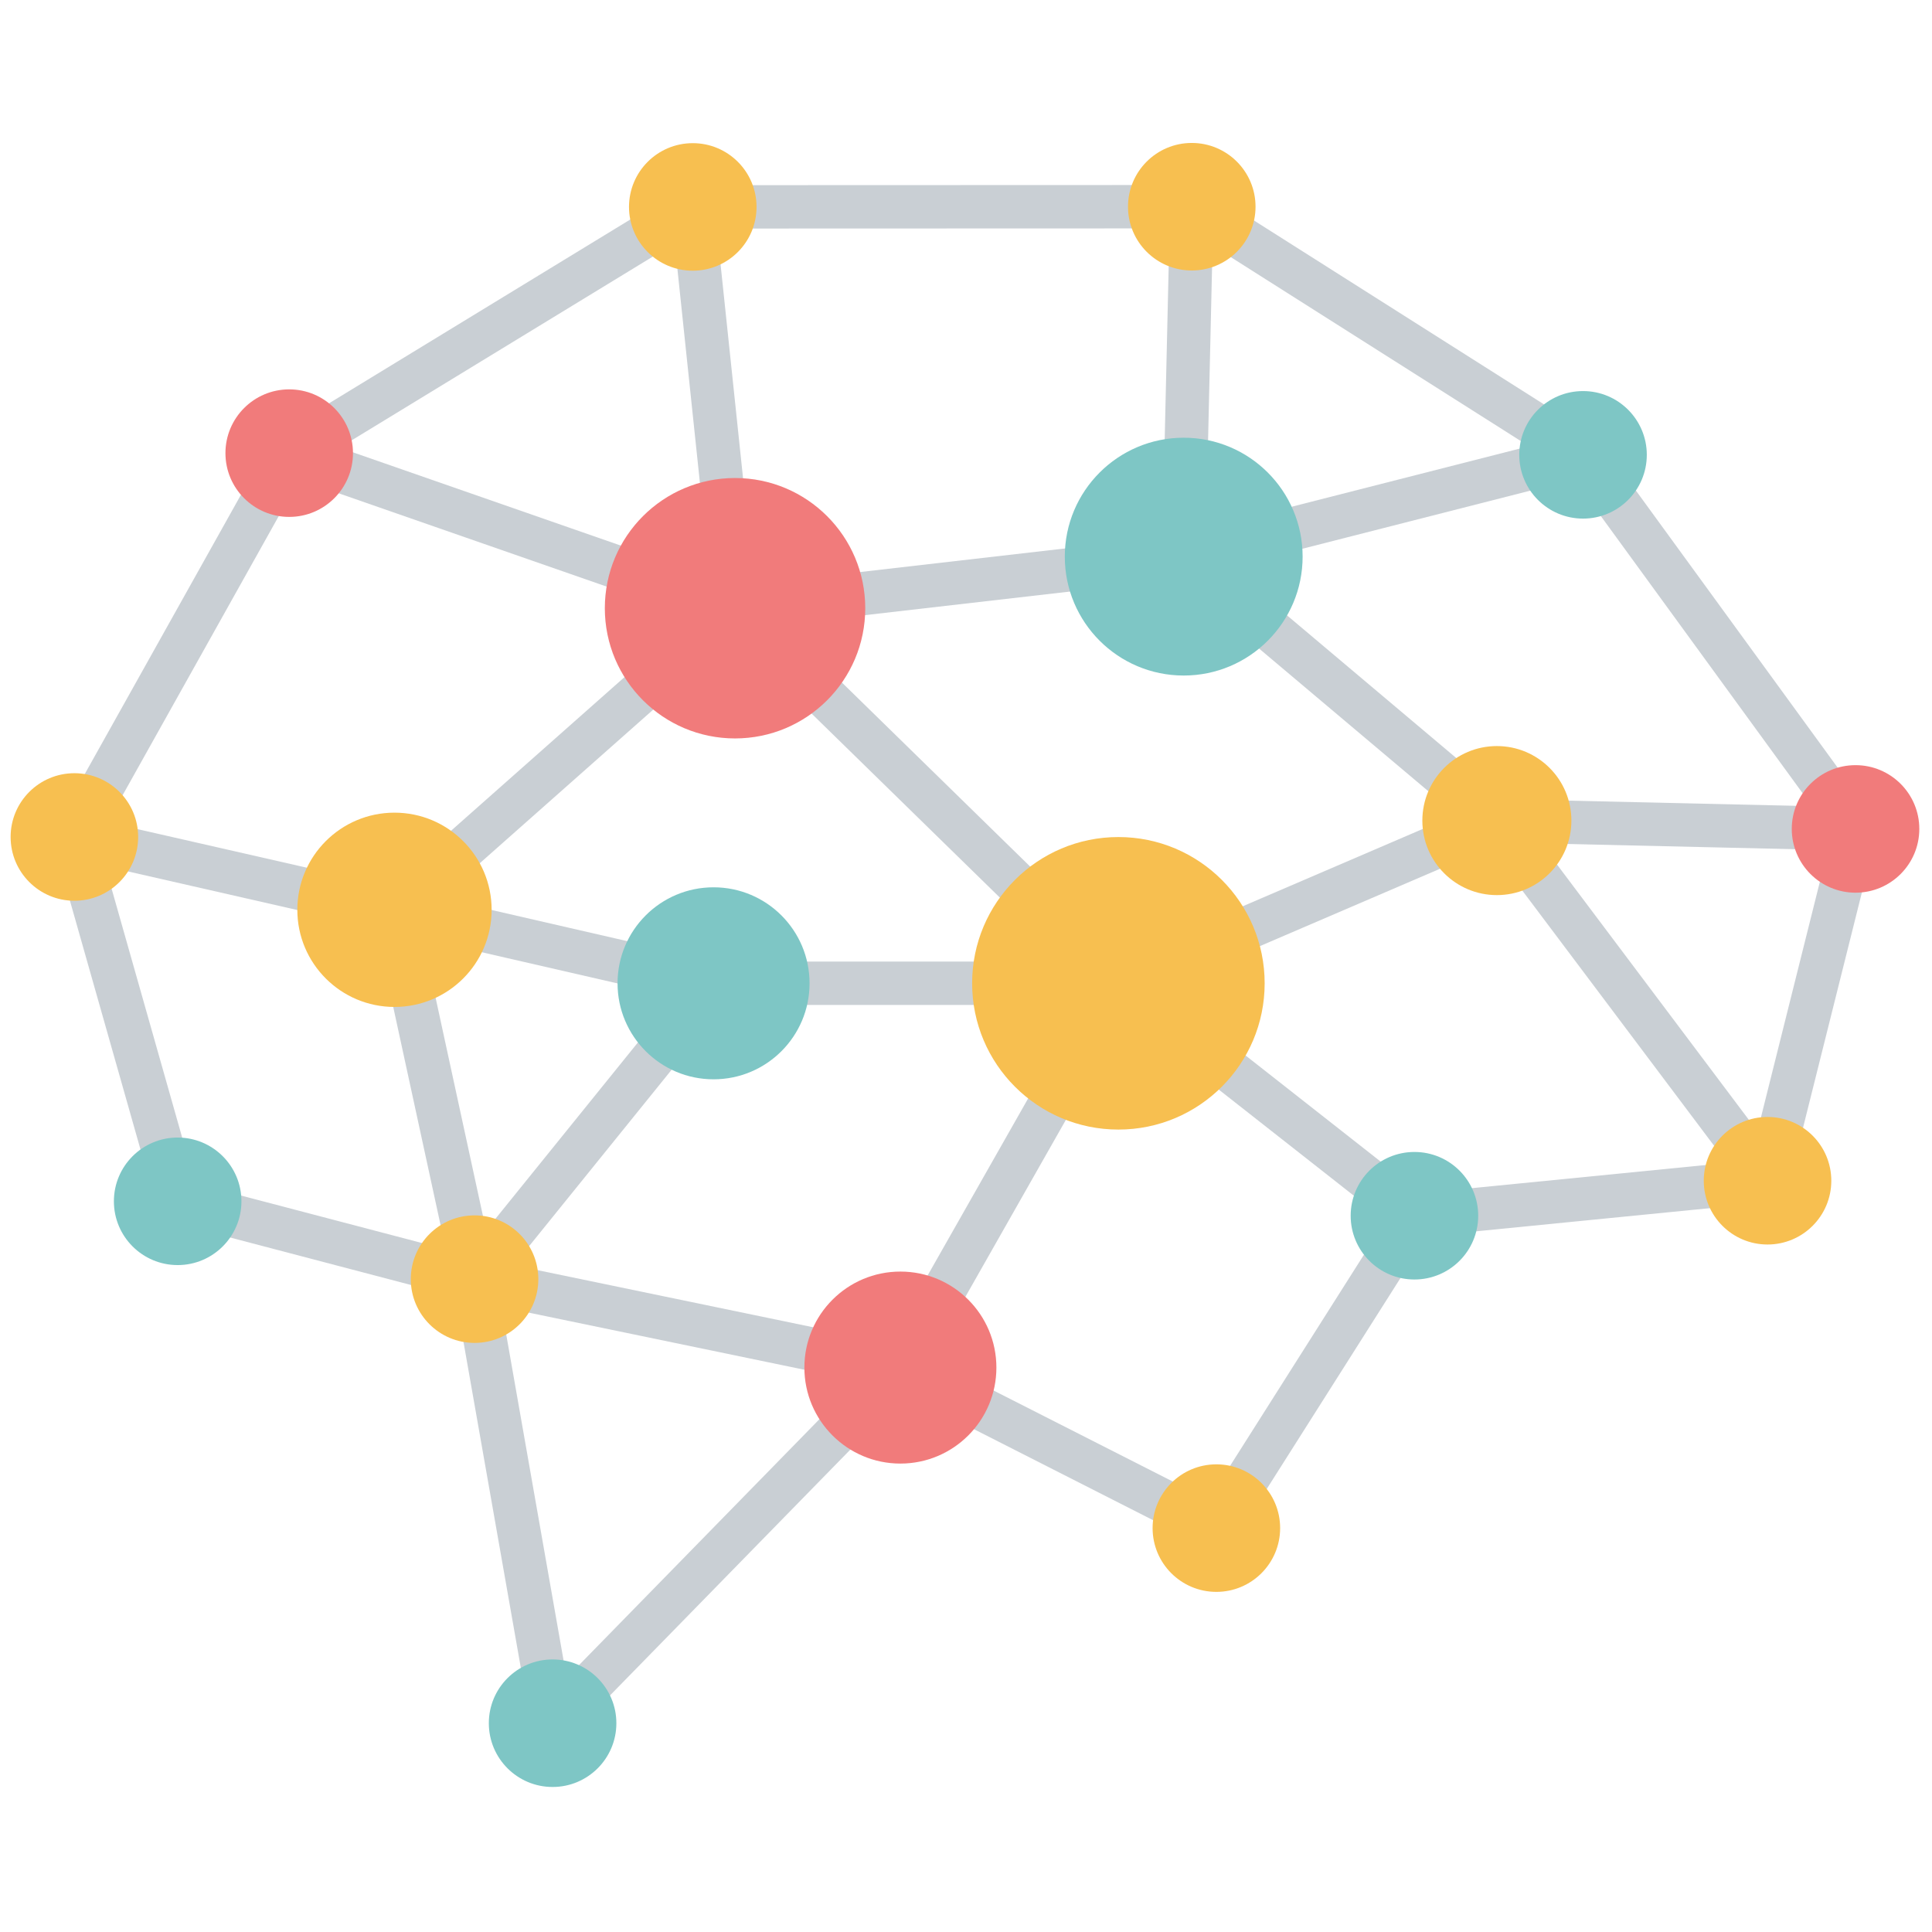 <svg height="256" viewBox="0 0 256 256" width="256" xmlns="http://www.w3.org/2000/svg"><g fill="none" stroke-miterlimit="10" stroke-width="0" transform="matrix(2.81 0 0 2.81 1.407 1.407)"><path d="m88.015 38.609c.001-.043-.017-.08-.022-.121-.006-.061-.015-.117-.031-.175-.024-.084-.058-.158-.101-.232-.018-.031-.021-.068-.042-.097l-12.844-17.64c-.002-.003-.006-.005-.009-.008-.029-.039-.07-.064-.104-.098-.054-.054-.102-.115-.167-.156l-18.452-11.7c-.026-.016-.056-.023-.083-.037-.031-.016-.062-.03-.095-.043-.1-.039-.203-.064-.311-.07-.012-.001-.022-.007-.035-.008-.004 0-.007.002-.011.001-.004 0-.009-.002-.013-.002l-23.532.008c-.023 0-.045.008-.068.009-.013.001-.025-.005-.038-.004-.019.002-.034.013-.052.016-.1.016-.196.046-.288.09-.02.01-.043.016-.062.027-.008.004-.016.006-.024.01l-19.03 11.611c-.025.015-.037.046-.061.063-.093.068-.172.15-.239.248-.016.024-.046.037-.06.063l-10.126 18.103c-.025.044-.028.095-.046.142-.017.045-.048.082-.059.13-.004.019.002.037-.001.055-.012.068-.007.135-.005.204.002.067.001.133.016.197.004.017-.001.034.004.05l4.873 17.182c.098.349.374.618.724.71l13.359 3.507 3.569 20.287c.066.379.339.687.705.8.099.031.201.046.302.046.271 0 .536-.108.731-.308l15.873-16.236 14.232 7.23c.47.238 1.046.081 1.327-.365l9.071-14.307 16.153-1.6c.038-.004.072-.02.109-.028.051-.011.101-.02.151-.039.056-.021.107-.052.158-.082.031-.019.066-.028.096-.05.009-.006.012-.016.02-.023.095-.076.177-.165.24-.27.014-.023.019-.049.031-.073.033-.065.068-.13.086-.203l4.15-16.589c.009-.034-.002-.069.003-.103.007-.042.027-.078.028-.122zm-5.643 14.236-10.201-13.576 13.519.31zm-15.87 2.92-12.273-9.641 15.524-6.668 11.181 14.88zm-25.07 7.065-17.709-3.67 9.916-12.273h16.846zm-27.824-40.718 18.562 6.463-14.359 12.717-13.244-3.019zm19.659 22.729-13.006-2.987 13.859-12.274 15.613 15.261zm3.139-15.888 18.588-2.139 13.168 11.099-15.695 6.741zm20.272-17.874 14.921 9.462-15.229 3.883zm-2.364 13.754-19.25 2.215-1.764-16.772 21.35-.007zm-21.345 1.854-17.455-6.077 15.801-9.641zm-1.642 19.807-8.906 11.023-2.985-13.754zm39.145-9.309-12.976-10.938 16.234-4.139 11.218 15.408zm-66.01 3.162 12.772 2.911 3.288 15.151-11.817-3.101zm21.756 38.267-3.076-17.485 16.773 3.476zm30.273-8.395-13.118-6.663 9.172-16.154 12.29 9.655z" fill="#c9cfd4"/><circle cx="13.137" cy="20.867" fill="#f17b7b" r="3.007"/><circle cx="34.16" cy="28.18" fill="#f17b7b" r="6.14"/><circle cx="55.317" cy="25.747" fill="#7ec6c5" r="5.607"/><circle cx="52.237" cy="45.867" fill="#f7bf50" r="6.897"/><circle cx="18.101" cy="42.401" fill="#f7bf50" r="4.581"/><circle cx="7.877" cy="56.147" fill="#7ec6c5" r="3.007"/><g fill="#f7bf50"><circle cx="3.007" cy="38.967" r="3.007"/><circle cx="32.167" cy="9.257" r="3.007"/><circle cx="55.697" cy="9.247" r="3.007"/></g><circle cx="74.147" cy="20.947" fill="#7ec6c5" r="3.007"/><circle cx="86.997" cy="38.587" fill="#f17b7b" r="3.007"/><circle cx="70.084" cy="38.194" fill="#f7bf50" r="3.514"/><circle cx="82.847" cy="55.177" fill="#f7bf50" r="3.007"/><circle cx="66.197" cy="56.827" fill="#7ec6c5" r="3.007"/><circle cx="56.857" cy="71.557" fill="#f7bf50" r="3.007"/><circle cx="41.957" cy="63.987" fill="#f17b7b" r="4.527"/><circle cx="25.557" cy="80.757" fill="#7ec6c5" r="3.007"/><circle cx="21.877" cy="59.817" fill="#f7bf50" r="3.007"/><circle cx="33.147" cy="45.867" fill="#7ec6c5" r="4.527"/></g></svg>